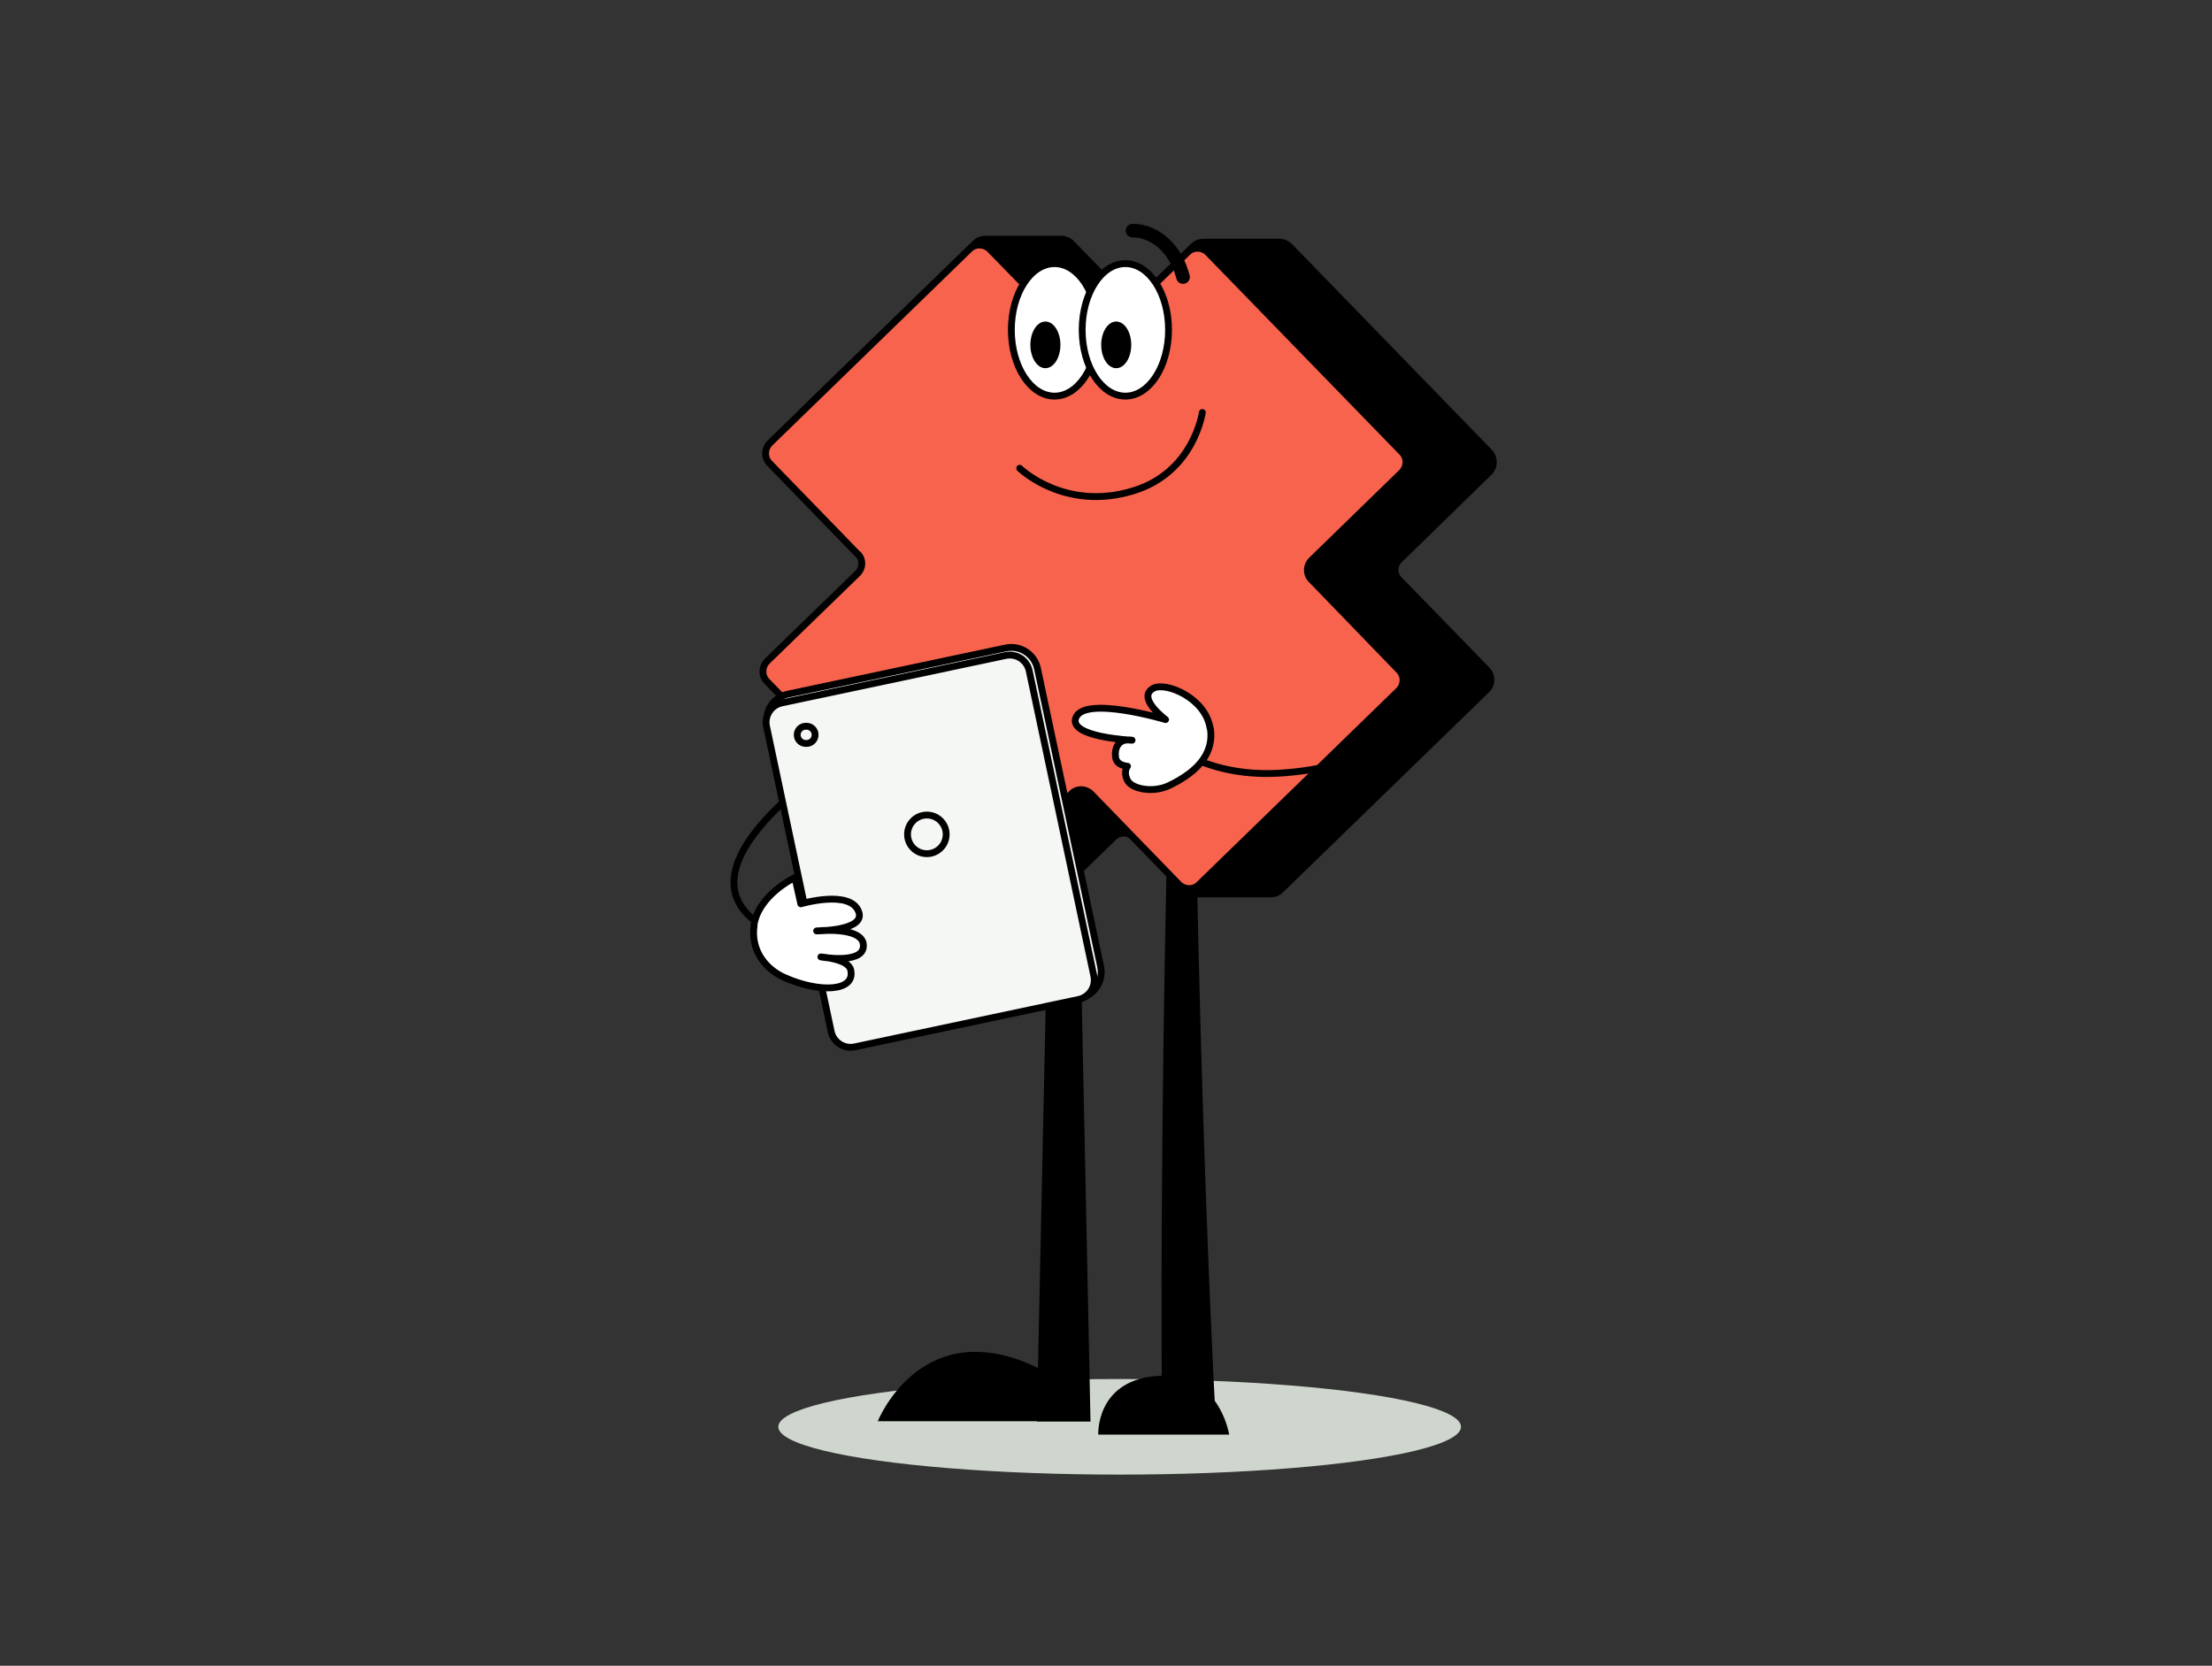 <?xml version="1.0" encoding="utf-8"?>
<svg xmlns="http://www.w3.org/2000/svg" width="162" height="122" viewBox="0 0 162 122" fill="none">
  <rect x="0" y="0" width="162" height="122" fill="#333333" stroke="none"/>
  <ellipse cx="82" cy="104.5" rx="25" ry="3.5" fill="#CFD6CD"/>
  <path d="M62.754 54.667s-14.399 8.702-6.777 13.24" stroke="#000" stroke-width=".5" stroke-linecap="round" stroke-linejoin="round"/>
  <path d="M78.902 57.926l.963 46.183h-3.929l.982-46.183h1.984zM87.565 58.417c.177 13.22.766 32.589 1.473 45.633l-3.929.098c-.138-13.024.098-32.55.452-45.731h2.004z" fill="#000"/>
  <path d="M79.863 104.089H64.286s2.986-7.485 10.883-4.283c3.497 1.415 4.695 4.283 4.695 4.283zM84.579 100.789c4.715-.491 5.441 4.282 5.441 4.282H80.434s-.197-3.85 4.125-4.282h.02z" fill="#000"/>
  <path d="M68.039 41.308v-.039l-9.351-9.626c-.393-.412-.393-1.061.02-1.454l12.729-12.376c.196-.196.452-.295.727-.295h5.559c.275 0 .55.118.746.314l3.732 3.831c.393.412 1.041.412 1.454.02l3.752-3.654c.197-.196.452-.295.727-.295h5.559c.275 0 .55.118.747.314l14.635 15.067c.393.412.393 1.061 0 1.454l-6.6 6.443c-.413.393-.413 1.041 0 1.454l6.423 6.6c.393.412.393 1.061-.02 1.454L93.792 65.176c-.196.196-.452.295-.727.295h-5.559c-.275 0-.55-.118-.747-.314l-3.732-3.831c-.393-.412-1.041-.412-1.454-.02l-3.752 3.654c-.196.197-.452.295-.727.295h-5.559c-.275 0-.55-.118-.746-.314l-12.749-13.122c-.412-.412-.393-1.08.039-1.473l9.979-9.056-.02.02z" fill="#000" stroke="#000" stroke-width=".5" stroke-linejoin="round"/>
  <path d="M62.793 40.56l-6.424-6.62c-.412-.412-.393-1.08.02-1.493L71.004 18.245c.412-.412 1.08-.393 1.493.02l7.15 7.327 7.327-7.111c.412-.413 1.08-.393 1.493.02L102.67 33.115c.413.412.393 1.08-.02 1.493l-6.6 6.423c-.393.393-.412 1.022-.02 1.414l6.424 6.64c.412.412.393 1.08-.02 1.493L87.819 64.781c-.412.412-1.08.393-1.493-.02l-6.424-6.62c-.393-.393-1.022-.412-1.414-.02l-6.62 6.423c-.412.413-1.08.393-1.493-.02L56.173 49.911c-.412-.412-.393-1.08.02-1.493l6.62-6.423c.393-.393.413-1.022.02-1.414l-.039-.02z" fill="#F7634D" stroke="#000" stroke-width=".5" stroke-linejoin="round"/>
  <path d="M77.231 29.012c1.747 0 3.163-2.172 3.163-4.852s-1.416-4.852-3.163-4.852-3.163 2.172-3.163 4.852c0 2.68 1.416 4.852 3.163 4.852z" fill="#fff" stroke="#000" stroke-width=".5" stroke-linejoin="round"/>
  <path d="M76.562 26.967c.608 0 1.1-.765 1.1-1.709 0-.944-.492-1.709-1.1-1.709-.608 0-1.1.765-1.1 1.709 0 .944.492 1.709 1.1 1.709z" fill="#000"/>
  <path d="M82.418 29.012c1.747 0 3.163-2.172 3.163-4.852s-1.416-4.852-3.163-4.852-3.163 2.172-3.163 4.852c0 2.68 1.416 4.852 3.163 4.852z" fill="#fff" stroke="#000" stroke-width=".5" stroke-linejoin="round"/>
  <path d="M81.749 26.967c.608 0 1.1-.765 1.1-1.709 0-.944-.492-1.709-1.1-1.709-.608 0-1.1.765-1.1 1.709 0 .944.493 1.709 1.1 1.709z" fill="#000"/>
  <path d="M88.055 30.21s-.609 4.381-5.048 5.736c-5.048 1.552-8.329-1.65-8.329-1.65" stroke="#000" stroke-width=".5" stroke-linecap="round" stroke-linejoin="round"/>
  <path d="M86.64 20.289c-.491-1.964-1.964-3.398-3.693-3.398" stroke="#000" stroke-linecap="round" stroke-linejoin="round"/>
  <path d="M85.108 54.116s2.947 2.829 8.525 2.514c5.579-.314 8.348-2.436 8.348-2.436" stroke="#000" stroke-width=".5" stroke-linecap="round" stroke-linejoin="round"/>
  <path d="M88.645 53.35c.255 1.709-.766 3.104-3.025 4.184-1.139.55-2.711.275-3.045-.373-.334-.648 0-1.041 0-1.041s-.766-.039-.864-.609c-.118-.688.177-1.473 1.198-1.296 0 0-4.636-.216-4.125-1.631.589-1.67 6.581.118 6.581.118s-2.18-1.611-.884-2.298c.904-.471 3.811.707 4.145 2.946h.02z" fill="#fff" stroke="#000" stroke-width=".5" stroke-linejoin="round"/>
  <path d="M63.14 76.493l15.951-3.379c1.061-.225 1.74-1.267 1.515-2.329l-4.62-21.812c-.225-1.061-1.268-1.74-2.329-1.515l-15.951 3.379c-1.061.225-1.74 1.268-1.515 2.329l4.62 21.812c.225 1.061 1.268 1.74 2.329 1.515z" fill="#F4F7F3" stroke="#000" stroke-width=".5" stroke-miterlimit="10"/>
  <path d="M62.596 76.674l16.393-3.472c.785-.166 1.287-.938 1.121-1.723l-4.734-22.35c-.166-.785-.938-1.287-1.723-1.121l-16.393 3.472c-.785.166-1.287.938-1.121 1.723l4.734 22.35c.166.785.938 1.287 1.723 1.121z" fill="#F4F7F3" stroke="#000" stroke-width=".5" stroke-miterlimit="10"/>
  <path d="M59.041 54.449a.629.629 0 100-1.257.629.629 0 100 1.257zM67.88 62.523c.781 0 1.414-.633 1.414-1.414 0-.781-.633-1.414-1.414-1.414-.781 0-1.414.633-1.414 1.414 0 .781.633 1.414 1.414 1.414z" fill="#F4F7F3" stroke="#000" stroke-width=".5" stroke-miterlimit="10"/>
  <path d="M55.229 67.788c-.255 1.709.727 3.163 2.279 3.83 2.495 1.1 5.166 1.022 4.793-.589-.177-.805-2.18-.943-2.18-.943s2.947.53 3.104-.707c.157-1.238-2.023-1.316-3.418-1.198 0 0 3.595 0 3.084-1.395-.589-1.67-4.243-.589-4.243-.589l-.432-1.925s-2.671 1.257-3.006 3.516h.02z" fill="#fff" stroke="#000" stroke-width=".5" stroke-linejoin="round"/>
</svg>